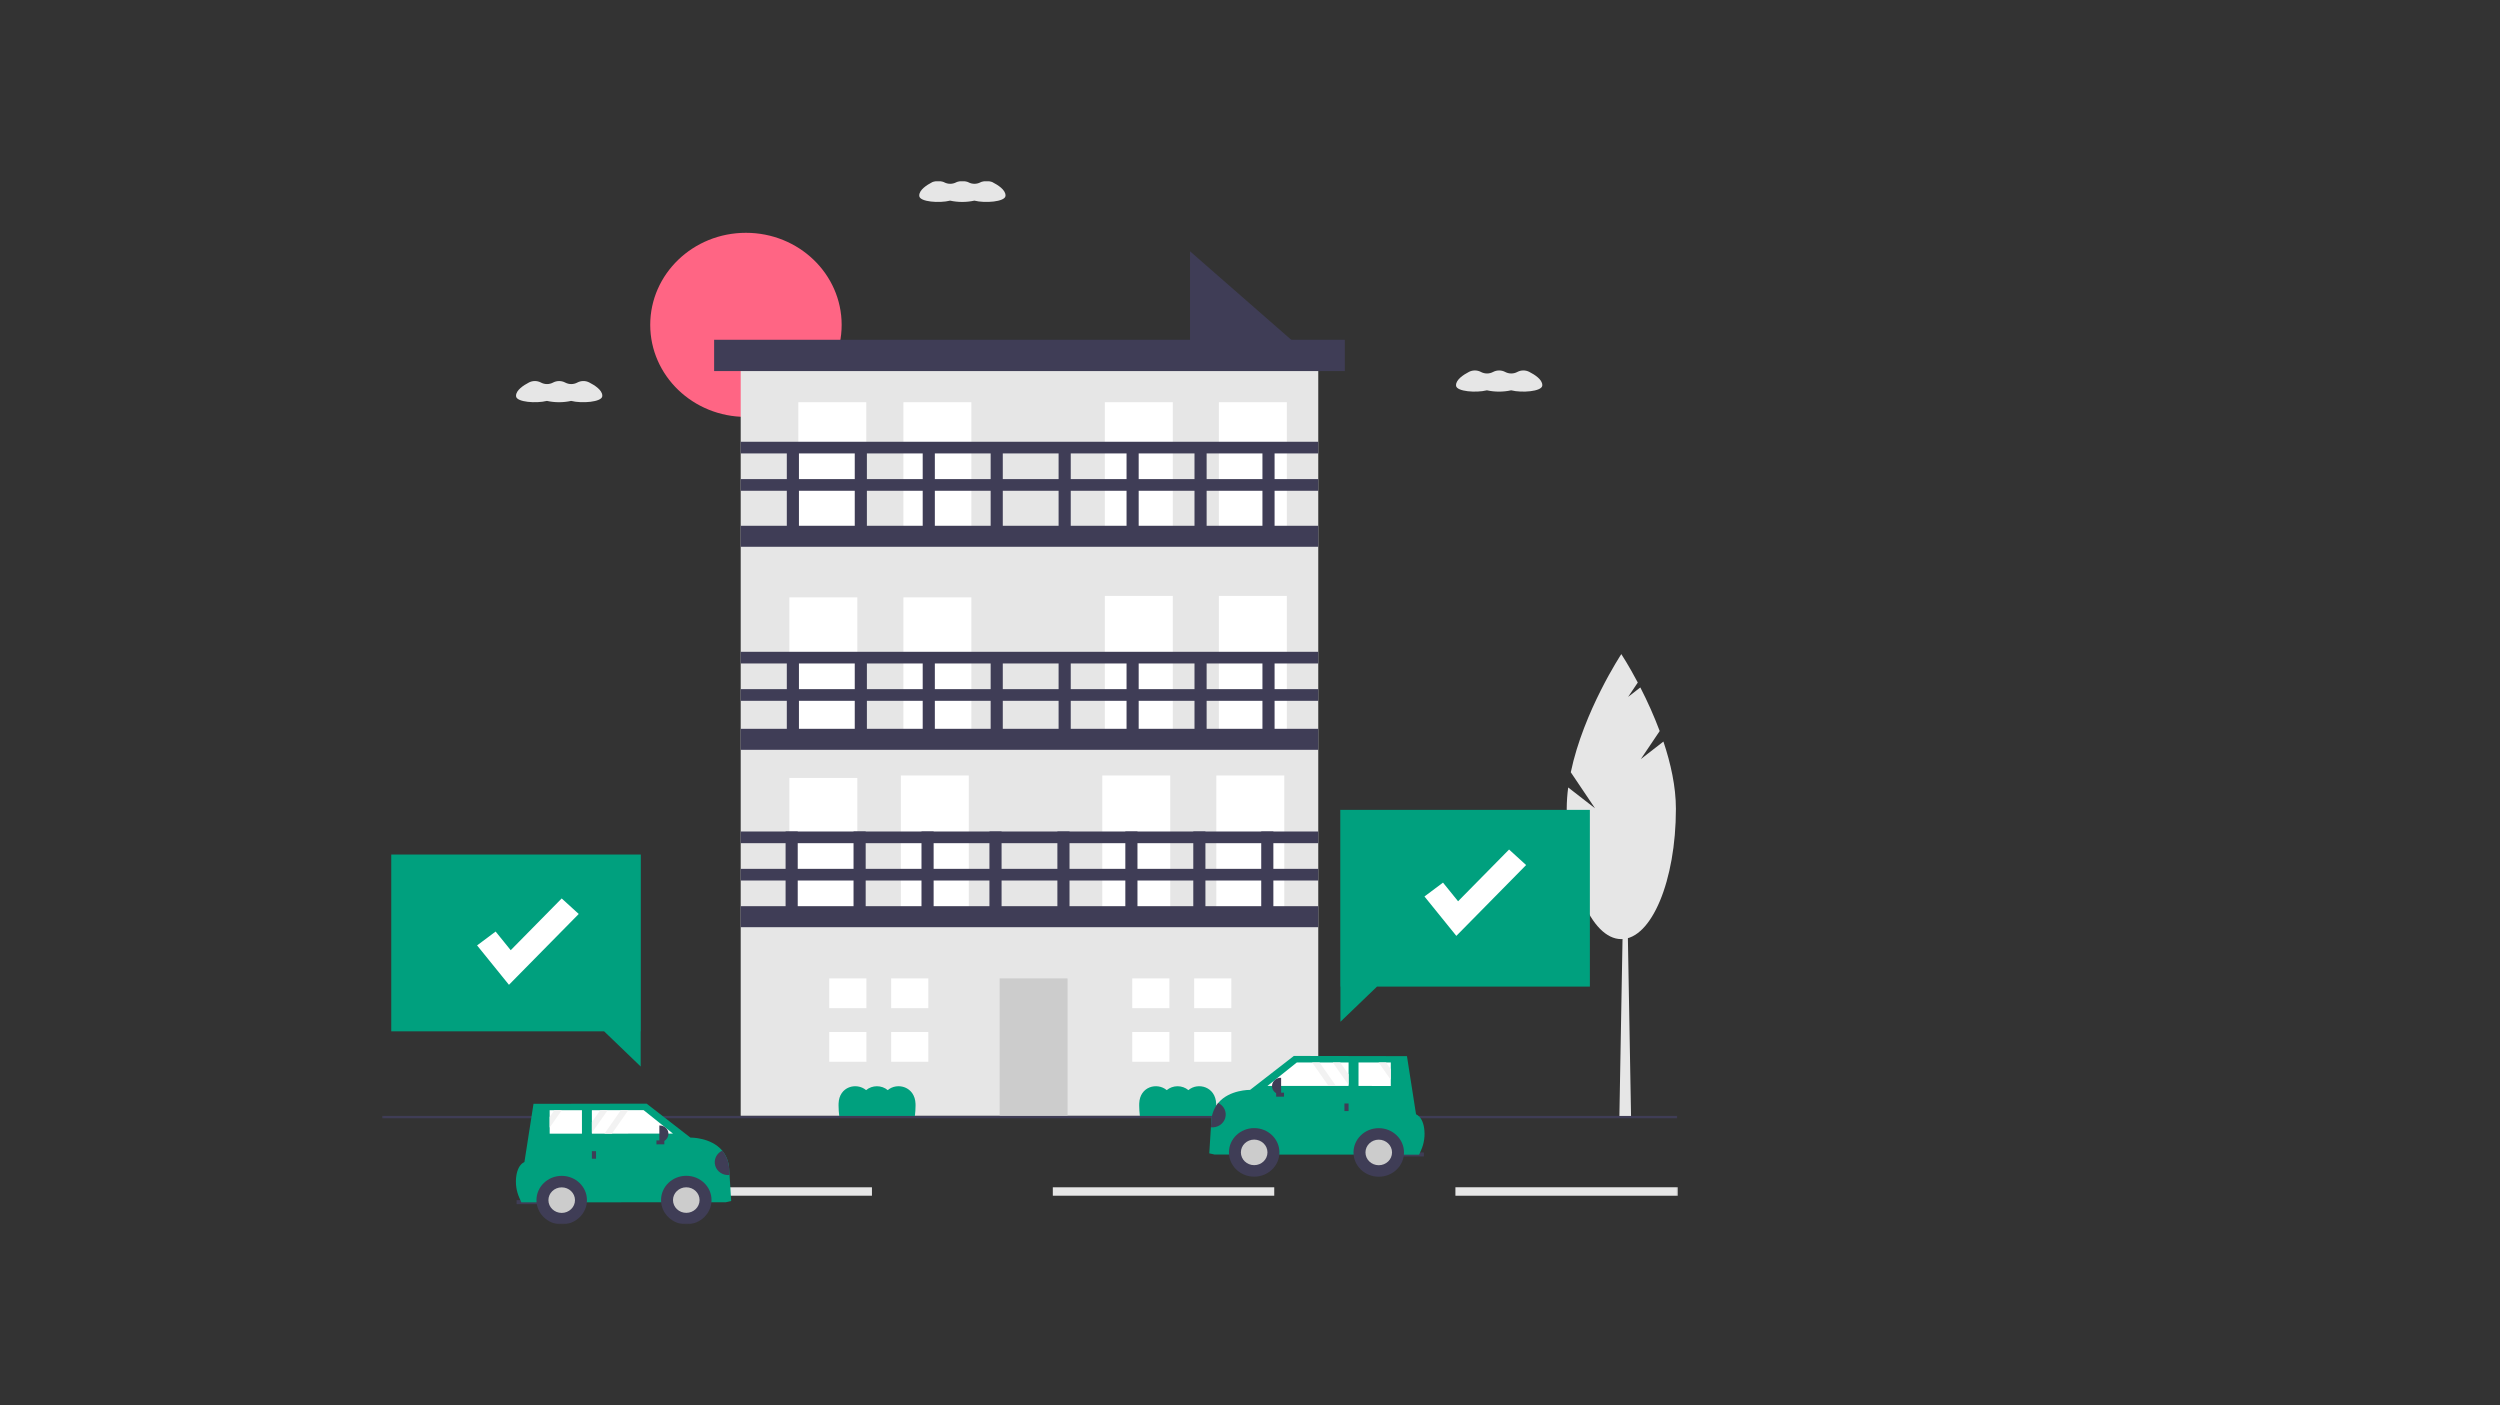 <svg width="733" height="412" viewBox="0 0 733 412" fill="none" xmlns="http://www.w3.org/2000/svg">
<rect x="0" y="0" width="733" height="412" fill="#333333" stroke="none"/>
<g clip-path="url(#clip0_3971_9717)">
<mask id="mask0_3971_9717" style="mask-type:luminance" maskUnits="userSpaceOnUse" x="112" y="53" width="380" height="306">
<path d="M492 53H112V359H492V53Z" fill="white"/>
</mask>
<g mask="url(#mask0_3971_9717)">
<path d="M218.71 122.236C234.209 122.236 246.773 110.153 246.773 95.248C246.773 80.343 234.209 68.259 218.71 68.259C203.211 68.259 190.647 80.343 190.647 95.248C190.647 110.153 203.211 122.236 218.71 122.236Z" fill="#FF6584"/>
<path d="M382.581 103.116H348.918V73.687L382.581 103.116Z" fill="#3F3D56"/>
<path d="M386.513 102.153H217.173V327.148H386.513V102.153Z" fill="#E6E6E6"/>
<path d="M253.99 117.928H234.068V158.301H253.99V117.928Z" fill="white"/>
<path d="M284.806 117.928H264.883V158.301H284.806V117.928Z" fill="white"/>
<path d="M251.365 175.151H231.442V215.522H251.365V175.151Z" fill="white"/>
<path d="M284.806 175.151H264.883V215.522H284.806V175.151Z" fill="white"/>
<path d="M251.365 228.096H231.442V268.468H251.365V228.096Z" fill="white"/>
<path d="M284.056 227.374H264.134V267.747H284.056V227.374Z" fill="white"/>
<path d="M313.012 286.866H293.089V327.239H313.012V286.866Z" fill="#CCCCCC"/>
<path d="M343.111 227.374H323.188V267.747H343.111V227.374Z" fill="white"/>
<path d="M376.552 227.374H356.629V267.747H376.552V227.374Z" fill="white"/>
<path d="M343.862 174.723H323.939V215.095H343.862V174.723Z" fill="white"/>
<path d="M377.303 174.723H357.38V215.095H377.303V174.723Z" fill="white"/>
<path d="M343.862 117.928H323.939V158.301H343.862V117.928Z" fill="white"/>
<path d="M377.303 117.928H357.38V158.301H377.303V117.928Z" fill="white"/>
<path d="M386.513 154.158H217.173V160.316H386.513V154.158Z" fill="#3F3D56"/>
<path d="M386.513 202.056H217.173V205.478H386.513V202.056Z" fill="#3F3D56"/>
<path d="M386.513 191.108H217.173V194.529H386.513V191.108Z" fill="#3F3D56"/>
<path d="M233.894 271.168V243.797H230.336V271.168H233.894Z" fill="#3F3D56"/>
<path d="M253.817 271.168V243.797H250.258V271.168H253.817Z" fill="#3F3D56"/>
<path d="M273.739 271.168V243.797H270.181V271.168H273.739Z" fill="#3F3D56"/>
<path d="M293.661 271.168V243.797H290.103V271.168H293.661Z" fill="#3F3D56"/>
<path d="M313.583 271.168V243.797H310.026V271.168H313.583Z" fill="#3F3D56"/>
<path d="M333.505 271.168V243.797H329.948V271.168H333.505Z" fill="#3F3D56"/>
<path d="M353.428 271.168V243.797H349.871V271.168H353.428Z" fill="#3F3D56"/>
<path d="M373.35 271.168V243.797H369.793V271.168H373.35Z" fill="#3F3D56"/>
<path d="M234.25 219.163V191.792H230.692V219.163H234.25Z" fill="#3F3D56"/>
<path d="M254.172 219.163V191.792H250.614V219.163H254.172Z" fill="#3F3D56"/>
<path d="M274.095 219.163V191.792H270.537V219.163H274.095Z" fill="#3F3D56"/>
<path d="M294.017 219.163V191.792H290.459V219.163H294.017Z" fill="#3F3D56"/>
<path d="M313.939 219.163V191.792H310.381V219.163H313.939Z" fill="#3F3D56"/>
<path d="M333.861 219.163V191.792H330.304V219.163H333.861Z" fill="#3F3D56"/>
<path d="M353.784 219.163V191.792H350.226V219.163H353.784Z" fill="#3F3D56"/>
<path d="M373.706 219.163V191.792H370.149V219.163H373.706Z" fill="#3F3D56"/>
<path d="M234.25 158.263V130.893H230.692V158.263H234.25Z" fill="#3F3D56"/>
<path d="M254.172 158.263V130.893H250.614V158.263H254.172Z" fill="#3F3D56"/>
<path d="M274.095 158.263V130.893H270.537V158.263H274.095Z" fill="#3F3D56"/>
<path d="M294.017 158.263V130.893H290.459V158.263H294.017Z" fill="#3F3D56"/>
<path d="M313.939 158.263V130.893H310.381V158.263H313.939Z" fill="#3F3D56"/>
<path d="M333.861 158.263V130.893H330.304V158.263H333.861Z" fill="#3F3D56"/>
<path d="M353.784 158.263V130.893H350.226V158.263H353.784Z" fill="#3F3D56"/>
<path d="M373.706 158.263V130.893H370.149V158.263H373.706Z" fill="#3F3D56"/>
<path d="M386.513 140.472H217.173V143.894H386.513V140.472Z" fill="#3F3D56"/>
<path d="M386.513 129.524H217.173V132.945H386.513V129.524Z" fill="#3F3D56"/>
<path d="M386.513 213.688H217.173V219.847H386.513V213.688Z" fill="#3F3D56"/>
<path d="M394.305 99.622H209.381V108.799H394.305V99.622Z" fill="#3F3D56"/>
<path d="M254.028 295.597V286.866H243.135V295.597H253.12H254.028Z" fill="white"/>
<path d="M253.12 302.58H243.135V311.31H254.028V302.58H253.12Z" fill="white"/>
<path d="M272.183 286.866H261.29V295.597H272.183V286.866Z" fill="white"/>
<path d="M272.183 302.58H261.29V311.311H272.183V302.58Z" fill="white"/>
<path d="M342.871 295.597V286.866H331.978V295.597H341.964H342.871Z" fill="white"/>
<path d="M341.964 302.58H331.978V311.31H342.871V302.58H341.964Z" fill="white"/>
<path d="M361.026 286.866H350.133V295.597H361.026V286.866Z" fill="white"/>
<path d="M361.026 302.58H350.133V311.311H361.026V302.58Z" fill="white"/>
<path d="M386.513 265.693H217.173V271.852H386.513V265.693Z" fill="#3F3D56"/>
<path d="M386.513 254.746H217.173V258.166H386.513V254.746Z" fill="#3F3D56"/>
<path d="M386.513 243.797H217.173V247.219H386.513V243.797Z" fill="#3F3D56"/>
<path d="M268.44 324.216C268.44 324.025 268.438 323.836 268.432 323.647C268.28 318.603 263.077 317.235 260.287 319.623C259.407 318.888 258.28 318.483 257.114 318.483C255.949 318.483 254.822 318.888 253.942 319.623C251.141 317.273 246.042 318.543 245.873 323.53C245.866 323.719 245.864 323.908 245.863 324.099C245.871 325.147 245.938 326.195 246.063 327.237H268.243C268.363 326.234 268.428 325.225 268.44 324.216Z" fill="#00A07E"/>
<path d="M356.588 324.216C356.589 324.025 356.586 323.836 356.581 323.647C356.429 318.603 351.225 317.235 348.437 319.623C347.556 318.888 346.429 318.483 345.264 318.483C344.098 318.483 342.971 318.888 342.091 319.623C339.289 317.273 334.191 318.543 334.022 323.53C334.016 323.719 334.012 323.908 334.011 324.099C334.02 325.147 334.087 326.195 334.212 327.237H356.391C356.512 326.234 356.578 325.225 356.588 324.216Z" fill="#00A07E"/>
<path d="M478.228 327.578H474.798L475.941 263.139H477.085L478.228 327.578Z" fill="#E6E6E6"/>
<path d="M481.086 222.571L486.623 214.342C484.981 209.979 483.084 205.709 480.943 201.553L477.362 204.335L480.197 200.121C477.496 195.007 475.37 191.783 475.37 191.783C475.37 191.783 464.265 208.612 460.555 226.43L467.66 236.99L459.794 230.881C459.514 232.957 459.37 235.047 459.363 237.14C459.363 258.243 466.53 275.349 475.37 275.349C484.209 275.349 491.376 258.243 491.376 237.14C491.376 230.598 489.837 223.753 487.714 217.423L481.086 222.571Z" fill="#E6E6E6"/>
<path d="M466.15 237.448H392.972V289.266H393.017V299.583L403.745 289.266H466.15V237.448Z" fill="#00A07E"/>
<path d="M373.609 348.116H308.686V350.584H373.609V348.116Z" fill="#E6E6E6"/>
<path d="M492 348.116H426.726V350.584H492V348.116Z" fill="#E6E6E6"/>
<path d="M255.654 348.116H190.647V350.584H255.654V348.116Z" fill="#E6E6E6"/>
<path d="M491.733 327.183H112V327.87H491.733V327.183Z" fill="#3F3D56"/>
<path d="M409.833 339.066L417.478 339.07L417.479 337.903L409.834 337.899L409.833 339.066Z" fill="#3F3D56"/>
<path d="M354.559 338.162L356.136 338.514L416.083 338.545L416.622 337.337C417.562 335.265 417.885 332.982 417.554 330.744C417.296 329.076 416.649 327.418 415.179 326.698L412.519 309.659L379.353 309.601L366.522 319.555C366.522 319.555 360.469 319.45 357.18 323.387C355.995 324.851 355.293 326.624 355.17 328.476L355.04 330.525L354.559 338.162Z" fill="#00A07E"/>
<path d="M367.725 344.997C371.814 344.997 375.127 341.809 375.127 337.878C375.127 333.946 371.814 330.759 367.725 330.759C363.637 330.759 360.323 333.946 360.323 337.878C360.323 341.809 363.637 344.997 367.725 344.997Z" fill="#3F3D56"/>
<path d="M367.725 341.624C369.877 341.624 371.621 339.947 371.621 337.878C371.621 335.809 369.877 334.131 367.725 334.131C365.573 334.131 363.829 335.809 363.829 337.878C363.829 339.947 365.573 341.624 367.725 341.624Z" fill="#CCCCCC"/>
<path d="M404.252 345.016C408.339 345.016 411.654 341.828 411.654 337.897C411.654 333.965 408.339 330.778 404.252 330.778C400.163 330.778 396.849 333.965 396.849 337.897C396.849 341.828 400.163 345.016 404.252 345.016Z" fill="#3F3D56"/>
<path d="M404.252 341.643C406.403 341.643 408.147 339.966 408.147 337.897C408.147 335.827 406.403 334.149 404.252 334.149C402.1 334.149 400.356 335.827 400.356 337.897C400.356 339.966 402.1 341.643 404.252 341.643Z" fill="#CCCCCC"/>
<path d="M371.619 318.391L389.527 318.399H391.713L395.403 318.401V318.142L395.405 315.021L395.408 311.517H392.954L390.767 311.514L386.895 311.512H384.709L380.239 311.509L371.619 318.391Z" fill="white"/>
<path d="M398.316 318.403L407.78 318.409L407.783 316.623V313.502L407.786 311.524H406.4L404.214 311.521L398.319 311.519L398.316 318.403Z" fill="white"/>
<path d="M394.185 325.755L395.398 325.756L395.4 323.539L394.186 323.538L394.185 325.755Z" fill="#3F3D56"/>
<path d="M376.473 321.545L376.474 320.378L374.167 320.377V321.544L376.473 321.545Z" fill="#3F3D56"/>
<path d="M375.622 320.89H375.488C374.816 320.889 374.171 320.632 373.696 320.175C373.221 319.717 372.954 319.096 372.954 318.449C372.955 317.802 373.222 317.182 373.698 316.725C374.174 316.268 374.819 316.011 375.491 316.011L375.625 316.012L375.622 320.89Z" fill="#3F3D56"/>
<path d="M355.04 330.525C355.958 330.621 356.881 330.402 357.648 329.907C358.415 329.413 358.976 328.674 359.231 327.821C359.487 326.968 359.421 326.056 359.047 325.245C358.671 324.434 358.01 323.776 357.18 323.387C355.995 324.851 355.293 326.624 355.17 328.476L355.04 330.525Z" fill="#3F3D56"/>
<path d="M390.767 311.514L395.403 318.142L395.405 315.021L392.953 311.517L390.767 311.514Z" fill="#F2F2F2"/>
<path d="M404.214 311.521L407.783 316.622V313.502L406.4 311.524L404.214 311.521Z" fill="#F2F2F2"/>
<path d="M384.709 311.512L389.527 318.399H391.713L386.895 311.512H384.709Z" fill="#F2F2F2"/>
<path d="M287.518 53.431L287.469 53.457C286.935 53.738 286.336 53.886 285.727 53.888C285.118 53.89 284.518 53.746 283.982 53.469C283.951 53.453 283.921 53.437 283.89 53.421C283.353 53.146 282.754 53.003 282.147 53.005C281.539 53.007 280.94 53.154 280.406 53.433L280.361 53.457C279.827 53.738 279.227 53.886 278.618 53.888C278.01 53.89 277.409 53.746 276.873 53.469C276.842 53.452 276.809 53.436 276.778 53.419C276.248 53.145 275.656 53.002 275.054 53C274.452 52.999 273.86 53.141 273.328 53.413C271.706 54.254 269.514 55.69 269.524 57.312C269.525 57.376 269.528 57.44 269.535 57.504C269.723 59.188 275.436 59.617 278.574 58.824C280.914 59.337 283.344 59.337 285.683 58.824C288.808 59.63 294.637 59.168 294.807 57.464C294.814 57.401 294.817 57.336 294.816 57.272C294.807 55.649 292.595 54.228 290.963 53.4C290.43 53.132 289.837 52.995 289.237 53C288.636 53.006 288.046 53.154 287.518 53.431Z" fill="#E6E6E6"/>
<path d="M444.904 109.046L444.855 109.072C444.321 109.353 443.722 109.501 443.113 109.503C442.504 109.505 441.904 109.361 441.368 109.084C441.337 109.067 441.306 109.052 441.276 109.036C440.739 108.761 440.141 108.618 439.533 108.62C438.925 108.622 438.327 108.769 437.793 109.048L437.747 109.072C437.212 109.353 436.613 109.501 436.005 109.503C435.396 109.505 434.796 109.361 434.26 109.084C434.227 109.067 434.195 109.05 434.163 109.034C433.634 108.76 433.041 108.616 432.44 108.615C431.839 108.614 431.246 108.756 430.714 109.028C429.093 109.868 426.9 111.305 426.91 112.927C426.91 112.991 426.914 113.055 426.921 113.119C427.11 114.803 432.823 115.232 435.961 114.438C438.3 114.952 440.73 114.952 443.07 114.438C446.195 115.245 452.023 114.783 452.193 113.079C452.2 113.015 452.203 112.951 452.203 112.887C452.193 111.264 449.981 109.843 448.349 109.015C447.816 108.747 447.223 108.61 446.622 108.615C446.022 108.62 445.432 108.768 444.904 109.046Z" fill="#E6E6E6"/>
<path d="M169.295 112.15L169.245 112.176C168.711 112.457 168.112 112.606 167.504 112.608C166.895 112.61 166.295 112.466 165.758 112.188C165.728 112.172 165.697 112.156 165.666 112.141C165.13 111.865 164.531 111.722 163.923 111.724C163.315 111.726 162.718 111.873 162.183 112.152L162.137 112.176C161.603 112.457 161.004 112.606 160.395 112.608C159.786 112.61 159.186 112.466 158.65 112.188C158.618 112.171 158.586 112.155 158.554 112.139C158.024 111.865 157.432 111.721 156.831 111.72C156.229 111.719 155.636 111.861 155.105 112.133C153.483 112.973 151.291 114.409 151.3 116.031C151.301 116.095 151.304 116.159 151.312 116.223C151.5 117.908 157.213 118.337 160.351 117.543C162.691 118.056 165.12 118.056 167.46 117.543C170.585 118.35 176.414 117.888 176.584 116.184C176.591 116.12 176.594 116.056 176.593 115.992C176.584 114.369 174.372 112.948 172.74 112.119C172.207 111.852 171.614 111.714 171.013 111.72C170.412 111.725 169.822 111.873 169.295 112.15Z" fill="#E6E6E6"/>
<path d="M159.111 351.886H151.466V353.053H159.111V351.886Z" fill="#3F3D56"/>
<path d="M214.385 352.147L212.808 352.498L152.861 352.529L152.322 351.321C151.382 349.249 151.059 346.966 151.39 344.728C151.648 343.06 152.295 341.403 153.765 340.683L156.425 323.643L189.591 323.586L202.422 333.539C202.422 333.539 208.475 333.434 211.764 337.372C212.95 338.835 213.65 340.609 213.774 342.461L213.903 344.509L214.385 352.147Z" fill="#00A07E"/>
<path d="M201.219 358.981C205.307 358.981 208.622 355.794 208.622 351.862C208.622 347.931 205.307 344.744 201.219 344.744C197.131 344.744 193.817 347.931 193.817 351.862C193.817 355.794 197.131 358.981 201.219 358.981Z" fill="#3F3D56"/>
<path d="M201.219 355.609C203.371 355.609 205.115 353.932 205.115 351.862C205.115 349.793 203.371 348.116 201.219 348.116C199.067 348.116 197.323 349.793 197.323 351.862C197.323 353.932 199.067 355.609 201.219 355.609Z" fill="#CCCCCC"/>
<path d="M164.693 359C168.781 359 172.095 355.813 172.095 351.881C172.095 347.949 168.781 344.762 164.693 344.762C160.604 344.762 157.29 347.949 157.29 351.881C157.29 355.813 160.604 359 164.693 359Z" fill="#3F3D56"/>
<path d="M164.692 355.628C166.844 355.628 168.588 353.95 168.588 351.881C168.588 349.812 166.844 348.134 164.692 348.134C162.541 348.134 160.796 349.812 160.796 351.881C160.796 353.95 162.541 355.628 164.692 355.628Z" fill="#CCCCCC"/>
<path d="M197.324 332.375L179.417 332.383H177.231L173.541 332.386V332.127L173.538 329.006L173.536 325.501H175.991L178.177 325.499L182.049 325.496H184.235L188.705 325.493L197.324 332.375Z" fill="white"/>
<path d="M170.627 332.388L161.163 332.393L161.161 330.607V327.486L161.158 325.509H162.544L164.73 325.506L170.625 325.504L170.627 332.388Z" fill="white"/>
<path d="M174.757 337.522H173.544V339.739H174.757V337.522Z" fill="#3F3D56"/>
<path d="M194.778 335.527L194.778 334.36L192.472 334.361L192.473 335.529L194.778 335.527Z" fill="#3F3D56"/>
<path d="M193.32 329.996H193.454C193.787 329.996 194.117 330.058 194.424 330.181C194.732 330.303 195.012 330.483 195.247 330.71C195.483 330.936 195.669 331.205 195.797 331.501C195.924 331.797 195.99 332.114 195.99 332.435C195.99 333.082 195.723 333.702 195.247 334.159C194.772 334.617 194.126 334.874 193.454 334.874H193.32V329.996Z" fill="#3F3D56"/>
<path d="M213.904 344.509C212.986 344.605 212.062 344.386 211.296 343.892C210.529 343.398 209.968 342.659 209.712 341.806C209.457 340.952 209.523 340.041 209.897 339.229C210.273 338.418 210.934 337.76 211.764 337.372C212.949 338.835 213.65 340.609 213.774 342.461L213.904 344.509Z" fill="#3F3D56"/>
<path d="M178.177 325.499L173.541 332.127L173.538 329.006L175.991 325.501L178.177 325.499Z" fill="#F2F2F2"/>
<path d="M164.73 325.506L161.161 330.608V327.487L162.544 325.509L164.73 325.506Z" fill="#F2F2F2"/>
<path d="M184.235 325.496L179.417 332.383H177.231L182.049 325.496H184.235Z" fill="#F2F2F2"/>
<path d="M426.998 274.401L417.653 262.847L423.087 258.782L427.511 264.252L442.459 249.079L447.457 253.633L426.998 274.401Z" fill="white"/>
<path d="M114.712 250.559H187.889V302.377H187.845V312.694L177.117 302.377H114.712V250.559Z" fill="#00A07E"/>
<path d="M149.226 288.746L139.881 277.192L145.316 273.127L149.74 278.598L164.687 263.424L169.685 267.978L149.226 288.746Z" fill="white"/>
</g>
</g>
<defs>
<clipPath id="clip0_3971_9717">
<rect width="380" height="306" fill="white" transform="translate(112 53)"/>
</clipPath>
</defs>
</svg>
